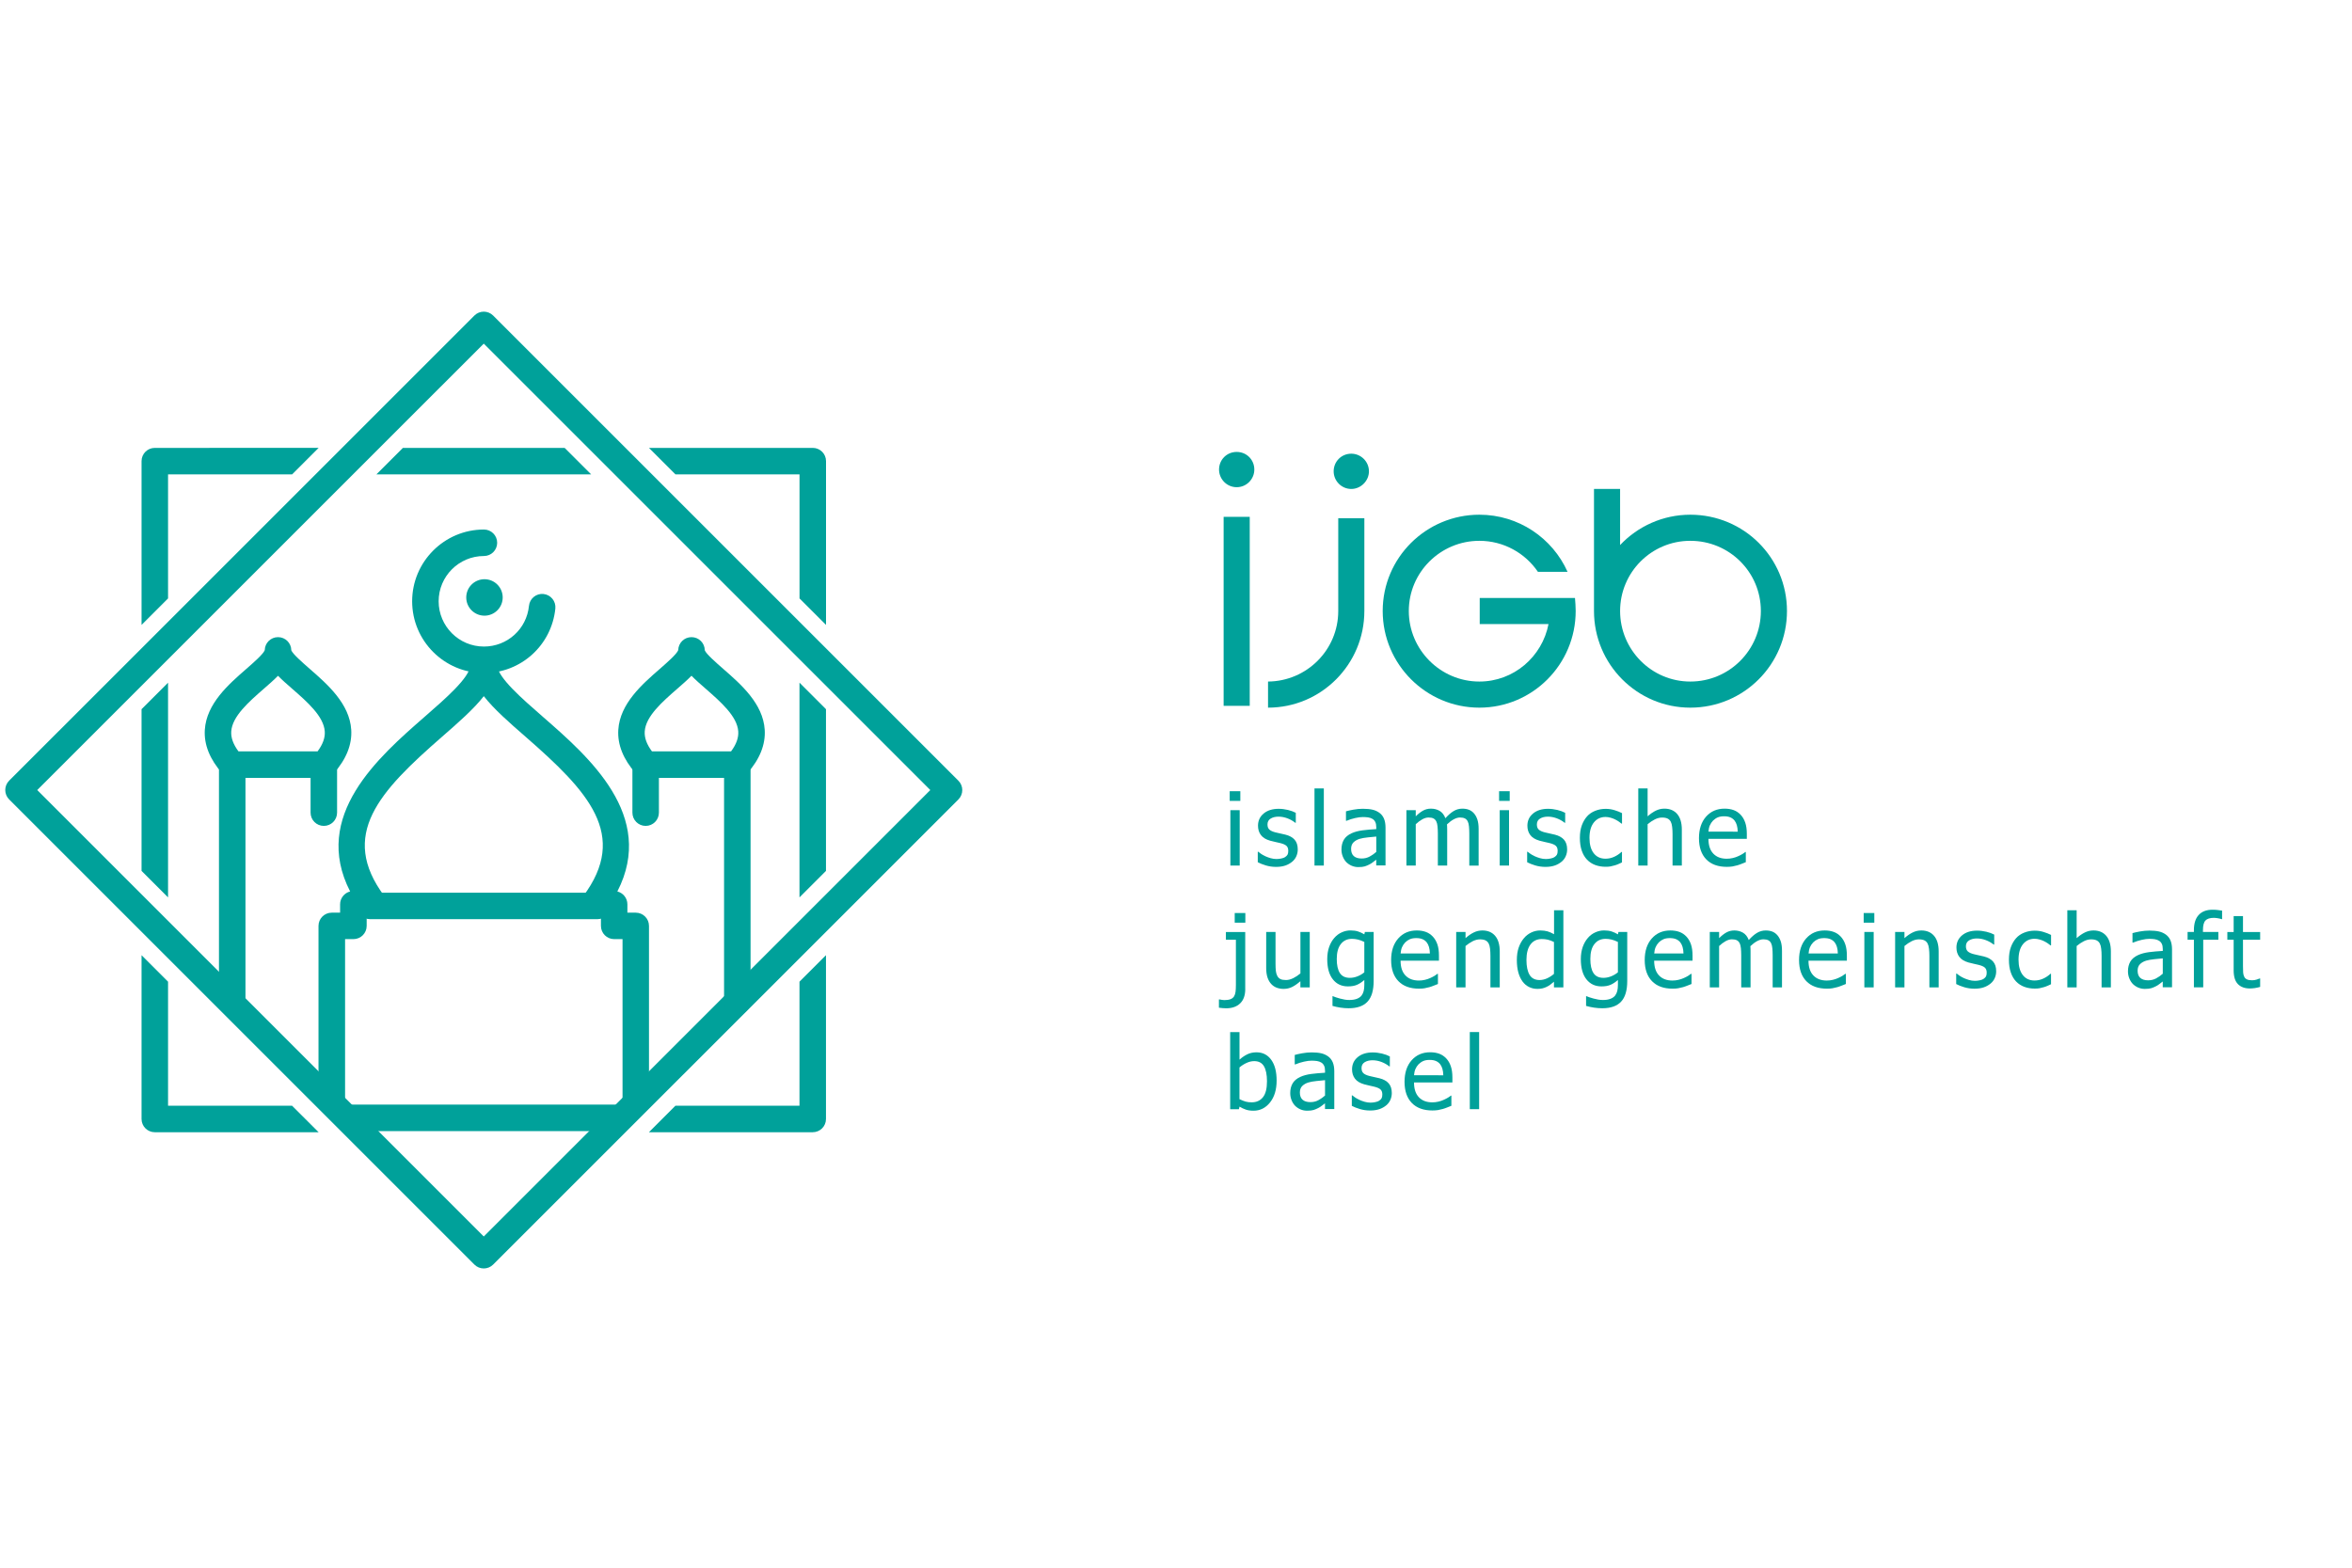 <?xml version="1.0" encoding="UTF-8"?>
<!-- Generator: Adobe Illustrator 27.3.1, SVG Export Plug-In . SVG Version: 6.00 Build 0)  -->
<svg xmlns="http://www.w3.org/2000/svg" xmlns:xlink="http://www.w3.org/1999/xlink" version="1.1" id="Ebene_1" x="0px" y="0px" viewBox="0 0 600 400" style="enable-background:new 0 0 600 400;" xml:space="preserve">
<style type="text/css">
	.st0{fill:#00A19A;}
	.st1{enable-background:new    ;}
</style>
<g>
	<g>
		<path class="st0" d="M315.48,124.31c-2.52,0-4.5-2.07-4.5-4.5c0-2.52,1.98-4.5,4.5-4.5s4.5,1.98,4.5,4.5    C319.98,122.24,318,124.31,315.48,124.31z M318.81,131.87v48.23h-6.66v-48.23H318.81z"></path>
		<path class="st0" d="M348.05,132.23v23.67c0,13.59-10.98,24.66-24.57,24.66v-6.66c9.9-0.09,17.91-8.1,17.91-18v-23.67H348.05z     M349.22,120.26c0-2.52-2.07-4.5-4.5-4.5c-2.52,0-4.5,1.98-4.5,4.5c0,2.43,1.98,4.5,4.5,4.5    C347.15,124.76,349.22,122.69,349.22,120.26z"></path>
		<path class="st0" d="M377.48,152.57h24.3c0.09,1.08,0.18,2.25,0.18,3.33c0,13.59-10.98,24.66-24.57,24.66    s-24.66-11.07-24.66-24.66c0-13.59,11.07-24.57,24.66-24.57c9.99,0,18.63,5.94,22.5,14.58h-7.56c-3.24-4.77-8.73-7.92-14.94-7.92    c-9.9,0-18,8.01-18,17.91c0,9.9,8.1,18,18,18c8.73,0,16.02-6.3,17.64-14.67h-17.55L377.48,152.57L377.48,152.57z"></path>
		<path class="st0" d="M406.63,124.76h6.66v14.31c4.5-4.77,10.89-7.74,17.91-7.74c13.68,0,24.66,10.98,24.66,24.57    s-10.98,24.66-24.66,24.66c-13.59,0-24.57-11.07-24.57-24.66V124.76z M413.29,155.9c0,9.9,8.01,18,17.91,18c9.99,0,18-8.1,18-18    s-8.01-17.91-18-17.91C421.3,137.99,413.29,146,413.29,155.9z"></path>
	</g>
	<g class="st1">
		<path class="st0" d="M316.41,204.35h-2.71v-2.47h2.71V204.35z M316.25,220.85h-2.38v-14.13h2.38V220.85z"></path>
		<path class="st0" d="M325.55,221.19c-0.94,0-1.83-0.13-2.65-0.38c-0.82-0.25-1.5-0.52-2.04-0.81v-2.67h0.13    c0.2,0.16,0.44,0.34,0.71,0.53c0.27,0.19,0.64,0.4,1.09,0.61c0.41,0.19,0.85,0.35,1.33,0.49c0.48,0.14,0.99,0.22,1.51,0.22    c0.38,0,0.78-0.04,1.21-0.13c0.43-0.09,0.75-0.2,0.96-0.34c0.29-0.19,0.51-0.4,0.64-0.62c0.13-0.22,0.2-0.55,0.2-0.99    c0-0.57-0.15-0.99-0.46-1.28c-0.31-0.29-0.85-0.53-1.64-0.72c-0.3-0.08-0.7-0.16-1.19-0.27c-0.49-0.1-0.94-0.21-1.35-0.33    c-1.08-0.31-1.86-0.79-2.35-1.45c-0.49-0.65-0.73-1.44-0.73-2.37c0-1.27,0.48-2.31,1.44-3.11s2.24-1.2,3.83-1.2    c0.78,0,1.57,0.1,2.37,0.29c0.79,0.19,1.46,0.44,2,0.73v2.54h-0.13c-0.61-0.48-1.28-0.86-2.03-1.14s-1.5-0.42-2.26-0.42    c-0.78,0-1.45,0.16-1.99,0.49c-0.54,0.33-0.81,0.83-0.81,1.49c0,0.59,0.16,1.03,0.48,1.32s0.83,0.53,1.54,0.71    c0.35,0.09,0.75,0.18,1.18,0.27c0.43,0.09,0.89,0.19,1.37,0.31c1.05,0.26,1.83,0.7,2.36,1.3c0.53,0.61,0.79,1.43,0.79,2.48    c0,0.61-0.12,1.18-0.36,1.73s-0.59,1.01-1.06,1.4c-0.51,0.42-1.08,0.74-1.71,0.96S326.51,221.19,325.55,221.19z"></path>
		<path class="st0" d="M337.71,220.85h-2.38v-19.68h2.38V220.85z"></path>
		<path class="st0" d="M351.09,219.34c-0.19,0.14-0.45,0.34-0.78,0.6c-0.33,0.26-0.64,0.46-0.94,0.61    c-0.42,0.22-0.83,0.39-1.22,0.51c-0.39,0.12-0.94,0.18-1.65,0.18c-0.58,0-1.13-0.11-1.66-0.33c-0.52-0.22-0.98-0.53-1.38-0.92    c-0.38-0.39-0.68-0.87-0.91-1.44c-0.23-0.57-0.34-1.17-0.34-1.8c0-0.98,0.21-1.81,0.62-2.5c0.41-0.69,1.07-1.23,1.96-1.64    c0.79-0.36,1.73-0.61,2.81-0.75c1.08-0.14,2.24-0.24,3.49-0.31v-0.46c0-0.56-0.08-1.01-0.25-1.35c-0.17-0.34-0.4-0.61-0.71-0.79    c-0.3-0.19-0.67-0.32-1.11-0.39c-0.44-0.06-0.89-0.09-1.35-0.09c-0.55,0-1.19,0.08-1.94,0.25c-0.74,0.16-1.48,0.4-2.23,0.71h-0.14    v-2.42c0.44-0.13,1.07-0.27,1.88-0.42c0.82-0.15,1.63-0.23,2.43-0.23c0.97,0,1.79,0.08,2.45,0.23c0.67,0.15,1.26,0.43,1.8,0.82    c0.51,0.39,0.9,0.89,1.15,1.5c0.25,0.62,0.38,1.37,0.38,2.25v9.66h-2.37V219.34z M351.09,217.37v-3.92    c-0.56,0.05-1.28,0.12-2.14,0.21c-0.86,0.09-1.56,0.21-2.09,0.37c-0.63,0.19-1.16,0.49-1.57,0.89s-0.62,0.96-0.62,1.68    c0,0.81,0.23,1.42,0.68,1.83c0.46,0.41,1.12,0.62,2,0.62c0.75,0,1.43-0.16,2.04-0.49C349.99,218.24,350.56,217.84,351.09,217.37z"></path>
		<path class="st0" d="M374.82,220.85v-8.17c0-0.65-0.03-1.25-0.08-1.8c-0.05-0.55-0.16-0.98-0.32-1.3    c-0.17-0.34-0.41-0.59-0.72-0.75c-0.31-0.16-0.73-0.24-1.26-0.24c-0.49,0-1.01,0.15-1.57,0.45c-0.56,0.3-1.14,0.73-1.74,1.3    c0.01,0.14,0.02,0.31,0.03,0.51c0.01,0.2,0.02,0.43,0.02,0.7v9.3h-2.38v-8.17c0-0.65-0.03-1.25-0.08-1.8    c-0.05-0.55-0.16-0.98-0.32-1.3c-0.17-0.34-0.41-0.59-0.72-0.75c-0.31-0.16-0.73-0.24-1.26-0.24c-0.51,0-1.05,0.16-1.62,0.48    c-0.57,0.32-1.11,0.73-1.64,1.23v10.55h-2.38v-14.13h2.38v1.57c0.62-0.62,1.24-1.11,1.85-1.45c0.61-0.34,1.28-0.51,2.02-0.51    c0.83,0,1.58,0.19,2.22,0.57c0.65,0.38,1.14,1,1.47,1.87c0.72-0.8,1.42-1.41,2.1-1.82c0.68-0.41,1.42-0.62,2.23-0.62    c0.61,0,1.16,0.09,1.66,0.28c0.5,0.19,0.93,0.5,1.3,0.92c0.38,0.43,0.67,0.97,0.88,1.61c0.21,0.64,0.31,1.45,0.31,2.42v9.3H374.82    z"></path>
		<path class="st0" d="M385.13,204.35h-2.71v-2.47h2.71V204.35z M384.96,220.85h-2.38v-14.13h2.38V220.85z"></path>
		<path class="st0" d="M394.27,221.19c-0.94,0-1.83-0.13-2.65-0.38c-0.82-0.25-1.5-0.52-2.04-0.81v-2.67h0.13    c0.2,0.16,0.44,0.34,0.71,0.53c0.27,0.19,0.64,0.4,1.09,0.61c0.41,0.19,0.85,0.35,1.33,0.49c0.48,0.14,0.99,0.22,1.51,0.22    c0.38,0,0.78-0.04,1.21-0.13c0.43-0.09,0.75-0.2,0.96-0.34c0.29-0.19,0.51-0.4,0.64-0.62c0.13-0.22,0.2-0.55,0.2-0.99    c0-0.57-0.15-0.99-0.46-1.28c-0.31-0.29-0.85-0.53-1.64-0.72c-0.3-0.08-0.7-0.16-1.19-0.27c-0.49-0.1-0.94-0.21-1.35-0.33    c-1.08-0.31-1.86-0.79-2.35-1.45c-0.49-0.65-0.73-1.44-0.73-2.37c0-1.27,0.48-2.31,1.44-3.11s2.24-1.2,3.83-1.2    c0.78,0,1.57,0.1,2.37,0.29c0.79,0.19,1.46,0.44,2,0.73v2.54h-0.13c-0.61-0.48-1.28-0.86-2.03-1.14s-1.5-0.42-2.26-0.42    c-0.78,0-1.45,0.16-1.99,0.49c-0.54,0.33-0.81,0.83-0.81,1.49c0,0.59,0.16,1.03,0.48,1.32s0.83,0.53,1.54,0.71    c0.35,0.09,0.75,0.18,1.18,0.27c0.43,0.09,0.89,0.19,1.37,0.31c1.05,0.26,1.83,0.7,2.36,1.3c0.53,0.61,0.79,1.43,0.79,2.48    c0,0.61-0.12,1.18-0.36,1.73s-0.59,1.01-1.06,1.4c-0.51,0.42-1.08,0.74-1.71,0.96S395.23,221.19,394.27,221.19z"></path>
		<path class="st0" d="M409.62,221.16c-0.97,0-1.86-0.15-2.67-0.45s-1.5-0.75-2.09-1.36c-0.58-0.61-1.03-1.37-1.35-2.3    c-0.32-0.92-0.48-2.01-0.48-3.26c0-1.24,0.17-2.31,0.5-3.21s0.78-1.66,1.33-2.28s1.25-1.09,2.08-1.42c0.83-0.33,1.72-0.5,2.67-0.5    c0.78,0,1.52,0.11,2.24,0.33c0.72,0.22,1.36,0.47,1.93,0.76v2.67h-0.14c-0.17-0.14-0.39-0.31-0.65-0.49s-0.59-0.38-0.97-0.57    c-0.33-0.17-0.72-0.32-1.16-0.44c-0.45-0.13-0.88-0.19-1.29-0.19c-1.23,0-2.22,0.47-2.97,1.4s-1.12,2.25-1.12,3.95    c0,1.67,0.36,2.97,1.08,3.9s1.72,1.4,3,1.4c0.78,0,1.51-0.16,2.21-0.48s1.32-0.73,1.86-1.24h0.14v2.67    c-0.24,0.11-0.53,0.24-0.88,0.4s-0.67,0.27-0.96,0.35c-0.41,0.12-0.77,0.21-1.09,0.27C410.54,221.13,410.12,221.16,409.62,221.16z    "></path>
		<path class="st0" d="M429.05,220.85h-2.38v-8.04c0-0.65-0.03-1.25-0.1-1.81c-0.06-0.56-0.18-1.01-0.36-1.35    c-0.19-0.35-0.46-0.62-0.81-0.79s-0.82-0.26-1.42-0.26c-0.59,0-1.2,0.16-1.83,0.47c-0.63,0.32-1.24,0.73-1.84,1.23v10.55h-2.38    v-19.68h2.38v7.12c0.71-0.63,1.41-1.12,2.1-1.45c0.69-0.34,1.42-0.51,2.19-0.51c1.39,0,2.48,0.46,3.26,1.37s1.18,2.24,1.18,3.98    V220.85z"></path>
		<path class="st0" d="M440.52,221.18c-2.25,0-4-0.63-5.24-1.9c-1.24-1.27-1.87-3.07-1.87-5.41c0-2.3,0.6-4.13,1.81-5.5    c1.21-1.36,2.78-2.04,4.73-2.04c0.88,0,1.65,0.13,2.33,0.38c0.67,0.25,1.26,0.65,1.77,1.19c0.51,0.54,0.89,1.2,1.16,1.98    c0.27,0.78,0.41,1.74,0.41,2.87v1.29h-9.79c0,1.64,0.41,2.9,1.24,3.77s1.97,1.3,3.43,1.3c0.52,0,1.03-0.06,1.54-0.18    c0.5-0.12,0.96-0.27,1.36-0.46c0.43-0.19,0.79-0.38,1.09-0.56s0.54-0.35,0.73-0.51h0.14v2.59c-0.28,0.11-0.62,0.25-1.04,0.41    c-0.41,0.17-0.78,0.29-1.11,0.39c-0.46,0.13-0.88,0.22-1.26,0.29C441.57,221.14,441.09,221.18,440.52,221.18z M443.3,212.21    c-0.02-0.64-0.09-1.19-0.23-1.66s-0.33-0.86-0.58-1.18c-0.28-0.35-0.63-0.62-1.07-0.81c-0.43-0.19-0.97-0.28-1.61-0.28    c-0.63,0-1.17,0.09-1.61,0.28c-0.44,0.19-0.84,0.47-1.21,0.83c-0.35,0.37-0.62,0.78-0.81,1.23c-0.19,0.45-0.3,0.98-0.35,1.58    H443.3z"></path>
	</g>
	<g class="st1">
		<path class="st0" d="M317.67,252.33c0,1.61-0.43,2.84-1.3,3.68s-2.05,1.26-3.57,1.26c-0.26,0-0.55-0.01-0.88-0.04    c-0.32-0.03-0.65-0.06-0.97-0.11V255h0.14c0.19,0.04,0.39,0.08,0.61,0.12c0.22,0.04,0.44,0.06,0.64,0.06    c0.63,0,1.15-0.08,1.56-0.23c0.41-0.16,0.71-0.4,0.92-0.74c0.18-0.3,0.31-0.69,0.37-1.15c0.06-0.46,0.09-1.03,0.09-1.7v-11.58    h-2.55v-1.97h4.93V252.33z M317.69,235.43h-2.71v-2.47h2.71V235.43z"></path>
		<path class="st0" d="M334.11,251.93h-2.38v-1.57c-0.73,0.64-1.43,1.13-2.09,1.46c-0.66,0.33-1.39,0.5-2.2,0.5    c-0.62,0-1.2-0.1-1.74-0.3c-0.54-0.2-1.02-0.52-1.42-0.96c-0.4-0.44-0.72-0.99-0.94-1.66s-0.33-1.48-0.33-2.43v-9.17h2.38v8.04    c0,0.75,0.03,1.37,0.08,1.87s0.18,0.93,0.37,1.3c0.19,0.36,0.46,0.63,0.79,0.8c0.33,0.17,0.81,0.25,1.44,0.25    c0.58,0,1.2-0.16,1.86-0.49s1.26-0.73,1.81-1.21V237.8h2.38V251.93z"></path>
		<path class="st0" d="M340.05,254.19c0.16,0.07,0.4,0.16,0.71,0.27c0.31,0.11,0.67,0.22,1.06,0.32c0.44,0.11,0.84,0.2,1.21,0.27    s0.78,0.1,1.21,0.1c0.73,0,1.36-0.1,1.87-0.29c0.51-0.19,0.91-0.46,1.2-0.81c0.27-0.35,0.46-0.75,0.57-1.2    c0.11-0.46,0.16-0.97,0.16-1.56v-1.24c-0.64,0.56-1.27,0.97-1.88,1.23c-0.62,0.27-1.39,0.4-2.31,0.4c-1.61,0-2.89-0.6-3.84-1.8    c-0.95-1.2-1.43-2.92-1.43-5.16c0-1.17,0.17-2.21,0.49-3.12c0.33-0.91,0.77-1.68,1.33-2.31c0.53-0.61,1.16-1.08,1.88-1.4    c0.72-0.33,1.48-0.49,2.25-0.49c0.73,0,1.37,0.09,1.9,0.26s1.07,0.42,1.61,0.74l0.14-0.61h2.24v12.52c0,2.39-0.52,4.15-1.57,5.27    c-1.04,1.12-2.64,1.68-4.79,1.68c-0.69,0-1.4-0.05-2.12-0.16s-1.39-0.26-2.02-0.44v-2.48H340.05z M348.04,248.09v-7.75    c-0.59-0.29-1.14-0.49-1.64-0.61c-0.5-0.12-1-0.18-1.5-0.18c-1.21,0-2.15,0.44-2.85,1.33s-1.04,2.15-1.04,3.81    c0,1.57,0.26,2.76,0.79,3.58c0.53,0.82,1.38,1.23,2.56,1.23c0.62,0,1.25-0.12,1.9-0.37S347.52,248.53,348.04,248.09z"></path>
		<path class="st0" d="M361.99,252.26c-2.25,0-4-0.63-5.24-1.9c-1.24-1.27-1.87-3.07-1.87-5.41c0-2.3,0.6-4.13,1.81-5.5    c1.21-1.36,2.78-2.04,4.73-2.04c0.88,0,1.65,0.13,2.33,0.38s1.26,0.65,1.77,1.19c0.51,0.54,0.89,1.2,1.16,1.98    c0.27,0.78,0.4,1.74,0.4,2.87v1.29h-9.79c0,1.64,0.41,2.9,1.24,3.77c0.83,0.87,1.97,1.3,3.43,1.3c0.52,0,1.04-0.06,1.54-0.18    c0.5-0.12,0.96-0.27,1.36-0.46c0.43-0.19,0.79-0.38,1.09-0.56c0.29-0.18,0.54-0.35,0.73-0.51h0.14v2.59    c-0.28,0.11-0.62,0.25-1.04,0.41c-0.41,0.17-0.78,0.29-1.11,0.39c-0.46,0.13-0.88,0.22-1.26,0.29S362.56,252.26,361.99,252.26z     M364.77,243.29c-0.02-0.64-0.09-1.19-0.23-1.66s-0.33-0.86-0.58-1.18c-0.28-0.35-0.63-0.62-1.07-0.81s-0.97-0.28-1.61-0.28    c-0.63,0-1.17,0.09-1.61,0.28c-0.44,0.19-0.85,0.47-1.21,0.83c-0.35,0.37-0.62,0.78-0.81,1.23s-0.3,0.98-0.35,1.58H364.77z"></path>
		<path class="st0" d="M382.59,251.93h-2.38v-8.04c0-0.65-0.03-1.25-0.09-1.81s-0.18-1.01-0.36-1.35c-0.19-0.35-0.46-0.62-0.81-0.79    s-0.82-0.26-1.42-0.26c-0.59,0-1.2,0.16-1.83,0.47c-0.63,0.32-1.24,0.73-1.84,1.23v10.55h-2.38V237.8h2.38v1.57    c0.71-0.63,1.41-1.12,2.1-1.45c0.69-0.34,1.42-0.51,2.19-0.51c1.39,0,2.48,0.46,3.26,1.37s1.18,2.24,1.18,3.98V251.93z"></path>
		<path class="st0" d="M398.8,251.93h-2.38v-1.44c-0.37,0.31-0.69,0.57-0.96,0.77c-0.27,0.2-0.59,0.39-0.95,0.56    c-0.34,0.16-0.69,0.29-1.05,0.37c-0.36,0.09-0.78,0.13-1.26,0.13c-0.77,0-1.48-0.16-2.13-0.48s-1.21-0.79-1.66-1.4    c-0.46-0.62-0.82-1.39-1.08-2.31c-0.25-0.91-0.38-1.97-0.38-3.16c0-1.24,0.16-2.31,0.48-3.22s0.76-1.7,1.33-2.37    c0.51-0.62,1.14-1.1,1.87-1.45s1.49-0.52,2.3-0.52c0.71,0,1.32,0.08,1.85,0.23c0.52,0.16,1.08,0.4,1.66,0.73v-6.12h2.38V251.93z     M396.42,248.49v-8.14c-0.59-0.29-1.12-0.48-1.59-0.59c-0.47-0.11-0.98-0.16-1.52-0.16c-1.22,0-2.18,0.46-2.87,1.37    c-0.69,0.92-1.04,2.24-1.04,3.96c0,1.66,0.27,2.93,0.8,3.81s1.38,1.32,2.55,1.32c0.62,0,1.25-0.14,1.88-0.42    C395.27,249.35,395.87,248.97,396.42,248.49z"></path>
		<path class="st0" d="M404.74,254.19c0.16,0.07,0.4,0.16,0.71,0.27c0.31,0.11,0.67,0.22,1.06,0.32c0.44,0.11,0.84,0.2,1.21,0.27    s0.78,0.1,1.21,0.1c0.73,0,1.36-0.1,1.87-0.29c0.51-0.19,0.91-0.46,1.2-0.81c0.27-0.35,0.46-0.75,0.57-1.2    c0.11-0.46,0.16-0.97,0.16-1.56v-1.24c-0.64,0.56-1.27,0.97-1.88,1.23c-0.62,0.27-1.39,0.4-2.31,0.4c-1.61,0-2.89-0.6-3.84-1.8    c-0.95-1.2-1.43-2.92-1.43-5.16c0-1.17,0.17-2.21,0.49-3.12c0.33-0.91,0.77-1.68,1.33-2.31c0.53-0.61,1.16-1.08,1.88-1.4    c0.72-0.33,1.48-0.49,2.25-0.49c0.73,0,1.37,0.09,1.9,0.26s1.07,0.42,1.61,0.74l0.14-0.61h2.24v12.52c0,2.39-0.52,4.15-1.57,5.27    c-1.04,1.12-2.64,1.68-4.79,1.68c-0.69,0-1.4-0.05-2.12-0.16s-1.39-0.26-2.02-0.44v-2.48H404.74z M412.73,248.09v-7.75    c-0.59-0.29-1.14-0.49-1.64-0.61c-0.5-0.12-1-0.18-1.5-0.18c-1.21,0-2.15,0.44-2.85,1.33s-1.04,2.15-1.04,3.81    c0,1.57,0.26,2.76,0.79,3.58c0.53,0.82,1.38,1.23,2.56,1.23c0.62,0,1.25-0.12,1.9-0.37S412.21,248.53,412.73,248.09z"></path>
		<path class="st0" d="M426.68,252.26c-2.25,0-4-0.63-5.24-1.9c-1.24-1.27-1.87-3.07-1.87-5.41c0-2.3,0.6-4.13,1.81-5.5    c1.21-1.36,2.78-2.04,4.73-2.04c0.88,0,1.65,0.13,2.33,0.38s1.26,0.65,1.77,1.19c0.51,0.54,0.89,1.2,1.16,1.98    c0.27,0.78,0.4,1.74,0.4,2.87v1.29h-9.79c0,1.64,0.41,2.9,1.24,3.77c0.83,0.87,1.97,1.3,3.43,1.3c0.52,0,1.04-0.06,1.54-0.18    c0.5-0.12,0.96-0.27,1.36-0.46c0.43-0.19,0.79-0.38,1.09-0.56c0.29-0.18,0.54-0.35,0.73-0.51h0.14v2.59    c-0.28,0.11-0.62,0.25-1.04,0.41c-0.41,0.17-0.78,0.29-1.11,0.39c-0.46,0.13-0.88,0.22-1.26,0.29S427.25,252.26,426.68,252.26z     M429.46,243.29c-0.02-0.64-0.09-1.19-0.23-1.66s-0.33-0.86-0.58-1.18c-0.28-0.35-0.63-0.62-1.07-0.81s-0.97-0.28-1.61-0.28    c-0.63,0-1.17,0.09-1.61,0.28c-0.44,0.19-0.85,0.47-1.21,0.83c-0.35,0.37-0.62,0.78-0.81,1.23s-0.3,0.98-0.35,1.58H429.46z"></path>
		<path class="st0" d="M452.21,251.93v-8.17c0-0.65-0.03-1.25-0.08-1.8c-0.05-0.55-0.16-0.98-0.32-1.3    c-0.17-0.34-0.41-0.59-0.72-0.75c-0.31-0.16-0.73-0.24-1.26-0.24c-0.49,0-1.01,0.15-1.57,0.45c-0.56,0.3-1.14,0.73-1.74,1.3    c0.01,0.14,0.02,0.31,0.03,0.51c0.01,0.2,0.02,0.43,0.02,0.7v9.3h-2.38v-8.17c0-0.65-0.03-1.25-0.08-1.8    c-0.05-0.55-0.16-0.98-0.32-1.3c-0.17-0.34-0.41-0.59-0.72-0.75c-0.31-0.16-0.73-0.24-1.26-0.24c-0.51,0-1.05,0.16-1.62,0.48    c-0.57,0.32-1.11,0.73-1.64,1.23v10.55h-2.38V237.8h2.38v1.57c0.62-0.62,1.24-1.11,1.85-1.45c0.61-0.34,1.28-0.51,2.02-0.51    c0.83,0,1.58,0.19,2.22,0.57c0.65,0.38,1.14,1,1.47,1.87c0.72-0.8,1.42-1.41,2.1-1.82c0.68-0.41,1.42-0.62,2.23-0.62    c0.61,0,1.16,0.09,1.66,0.28c0.5,0.19,0.93,0.5,1.3,0.92c0.38,0.43,0.67,0.97,0.88,1.61c0.21,0.64,0.31,1.45,0.31,2.42v9.3H452.21    z"></path>
		<path class="st0" d="M466.05,252.26c-2.25,0-4-0.63-5.24-1.9c-1.24-1.27-1.87-3.07-1.87-5.41c0-2.3,0.6-4.13,1.81-5.5    c1.21-1.36,2.78-2.04,4.73-2.04c0.88,0,1.65,0.13,2.33,0.38s1.26,0.65,1.77,1.19c0.51,0.54,0.89,1.2,1.16,1.98    c0.27,0.78,0.4,1.74,0.4,2.87v1.29h-9.79c0,1.64,0.41,2.9,1.24,3.77c0.83,0.87,1.97,1.3,3.43,1.3c0.52,0,1.04-0.06,1.54-0.18    c0.5-0.12,0.96-0.27,1.36-0.46c0.43-0.19,0.79-0.38,1.09-0.56c0.29-0.18,0.54-0.35,0.73-0.51h0.14v2.59    c-0.28,0.11-0.62,0.25-1.04,0.41c-0.41,0.17-0.78,0.29-1.11,0.39c-0.46,0.13-0.88,0.22-1.26,0.29S466.63,252.26,466.05,252.26z     M468.84,243.29c-0.02-0.64-0.09-1.19-0.23-1.66s-0.33-0.86-0.58-1.18c-0.28-0.35-0.63-0.62-1.07-0.81s-0.97-0.28-1.61-0.28    c-0.63,0-1.17,0.09-1.61,0.28c-0.44,0.19-0.85,0.47-1.21,0.83c-0.35,0.37-0.62,0.78-0.81,1.23s-0.3,0.98-0.35,1.58H468.84z"></path>
		<path class="st0" d="M478.14,235.43h-2.71v-2.47h2.71V235.43z M477.98,251.93h-2.38V237.8h2.38V251.93z"></path>
		<path class="st0" d="M494.57,251.93h-2.38v-8.04c0-0.65-0.03-1.25-0.1-1.81c-0.06-0.56-0.18-1.01-0.36-1.35    c-0.19-0.35-0.46-0.62-0.81-0.79s-0.82-0.26-1.42-0.26c-0.59,0-1.2,0.16-1.83,0.47c-0.63,0.32-1.24,0.73-1.84,1.23v10.55h-2.38    V237.8h2.38v1.57c0.71-0.63,1.41-1.12,2.1-1.45c0.69-0.34,1.42-0.51,2.19-0.51c1.39,0,2.48,0.46,3.26,1.37s1.18,2.24,1.18,3.98    V251.93z"></path>
		<path class="st0" d="M503.72,252.27c-0.94,0-1.83-0.13-2.65-0.38c-0.82-0.25-1.5-0.52-2.04-0.81v-2.67h0.13    c0.2,0.16,0.44,0.34,0.71,0.53c0.27,0.19,0.64,0.4,1.09,0.61c0.41,0.19,0.85,0.35,1.33,0.49c0.48,0.14,0.99,0.22,1.51,0.22    c0.38,0,0.78-0.04,1.21-0.13c0.43-0.09,0.75-0.2,0.96-0.34c0.29-0.19,0.51-0.4,0.64-0.62c0.13-0.22,0.2-0.55,0.2-0.99    c0-0.57-0.15-0.99-0.46-1.28c-0.31-0.29-0.85-0.53-1.64-0.72c-0.3-0.08-0.7-0.16-1.19-0.27c-0.49-0.1-0.94-0.21-1.35-0.33    c-1.08-0.31-1.86-0.79-2.35-1.45c-0.49-0.65-0.73-1.44-0.73-2.37c0-1.27,0.48-2.31,1.44-3.11s2.24-1.2,3.83-1.2    c0.78,0,1.57,0.1,2.37,0.29c0.79,0.19,1.46,0.44,2,0.73v2.54h-0.13c-0.61-0.48-1.28-0.86-2.03-1.14s-1.5-0.42-2.26-0.42    c-0.78,0-1.45,0.16-1.99,0.49c-0.54,0.33-0.81,0.83-0.81,1.49c0,0.59,0.16,1.03,0.48,1.32s0.83,0.53,1.54,0.71    c0.35,0.09,0.75,0.18,1.18,0.27c0.43,0.09,0.89,0.19,1.37,0.31c1.05,0.26,1.83,0.7,2.36,1.3c0.53,0.61,0.79,1.43,0.79,2.48    c0,0.61-0.12,1.18-0.36,1.73s-0.59,1.01-1.06,1.4c-0.51,0.42-1.08,0.74-1.71,0.96S504.68,252.27,503.72,252.27z"></path>
		<path class="st0" d="M519.07,252.24c-0.97,0-1.86-0.15-2.67-0.45s-1.5-0.75-2.09-1.36c-0.58-0.61-1.03-1.37-1.35-2.3    c-0.32-0.92-0.48-2.01-0.48-3.26c0-1.24,0.17-2.31,0.5-3.21s0.78-1.66,1.33-2.28s1.25-1.09,2.08-1.42c0.83-0.33,1.72-0.5,2.67-0.5    c0.78,0,1.52,0.11,2.24,0.33c0.72,0.22,1.36,0.47,1.93,0.76v2.67h-0.14c-0.17-0.14-0.39-0.31-0.65-0.49s-0.59-0.38-0.97-0.57    c-0.33-0.17-0.72-0.32-1.16-0.44c-0.45-0.13-0.88-0.19-1.29-0.19c-1.23,0-2.22,0.47-2.97,1.4s-1.12,2.25-1.12,3.95    c0,1.67,0.36,2.97,1.08,3.9s1.72,1.4,3,1.4c0.78,0,1.51-0.16,2.21-0.48s1.32-0.73,1.86-1.24h0.14v2.67    c-0.24,0.11-0.53,0.24-0.88,0.4s-0.67,0.27-0.96,0.35c-0.41,0.12-0.77,0.21-1.09,0.27C519.99,252.21,519.58,252.24,519.07,252.24z    "></path>
		<path class="st0" d="M538.5,251.93h-2.38v-8.04c0-0.65-0.03-1.25-0.1-1.81c-0.06-0.56-0.18-1.01-0.36-1.35    c-0.19-0.35-0.46-0.62-0.81-0.79s-0.82-0.26-1.42-0.26c-0.59,0-1.2,0.16-1.83,0.47c-0.63,0.32-1.24,0.73-1.84,1.23v10.55h-2.38    v-19.68h2.38v7.12c0.71-0.63,1.41-1.12,2.1-1.45c0.69-0.34,1.42-0.51,2.19-0.51c1.39,0,2.48,0.46,3.26,1.37s1.18,2.24,1.18,3.98    V251.93z"></path>
		<path class="st0" d="M551.73,250.42c-0.19,0.14-0.45,0.34-0.78,0.6c-0.32,0.26-0.64,0.46-0.94,0.61    c-0.42,0.22-0.83,0.39-1.22,0.51c-0.39,0.12-0.94,0.18-1.65,0.18c-0.58,0-1.13-0.11-1.66-0.33c-0.52-0.22-0.98-0.53-1.38-0.92    c-0.38-0.39-0.68-0.87-0.91-1.44c-0.23-0.57-0.34-1.17-0.34-1.8c0-0.98,0.21-1.81,0.62-2.5c0.41-0.69,1.07-1.23,1.96-1.64    c0.79-0.36,1.73-0.61,2.81-0.75c1.08-0.14,2.24-0.24,3.49-0.31v-0.46c0-0.56-0.08-1.01-0.25-1.35c-0.17-0.34-0.41-0.61-0.71-0.79    c-0.3-0.19-0.67-0.32-1.11-0.39c-0.44-0.06-0.89-0.09-1.35-0.09c-0.55,0-1.19,0.08-1.93,0.25c-0.74,0.16-1.48,0.4-2.23,0.71H544    v-2.42c0.44-0.13,1.07-0.27,1.88-0.42c0.82-0.15,1.63-0.23,2.43-0.23c0.97,0,1.79,0.08,2.45,0.23c0.67,0.15,1.26,0.43,1.8,0.82    c0.51,0.39,0.9,0.89,1.15,1.5c0.25,0.62,0.38,1.37,0.38,2.25v9.66h-2.37V250.42z M551.73,248.45v-3.92    c-0.57,0.05-1.28,0.12-2.14,0.21c-0.86,0.09-1.56,0.21-2.09,0.37c-0.63,0.19-1.16,0.49-1.57,0.89s-0.62,0.96-0.62,1.68    c0,0.81,0.23,1.42,0.68,1.83c0.46,0.41,1.12,0.62,2,0.62c0.75,0,1.43-0.16,2.04-0.49C550.63,249.32,551.2,248.92,551.73,248.45z"></path>
		<path class="st0" d="M566.86,234.52h-0.13c-0.21-0.08-0.51-0.15-0.91-0.22c-0.4-0.07-0.75-0.11-1.06-0.11    c-1,0-1.72,0.23-2.14,0.68c-0.43,0.45-0.64,1.27-0.64,2.45v0.48h3.93v1.97h-3.86v12.15h-2.38v-12.15h-1.61v-1.97h1.61v-0.47    c0-1.7,0.41-3,1.23-3.88c0.82-0.89,1.99-1.33,3.52-1.33c0.44,0,0.87,0.02,1.29,0.07c0.42,0.05,0.8,0.1,1.15,0.16V234.52z"></path>
		<path class="st0" d="M573.94,252.21c-1.3,0-2.31-0.37-3.04-1.11c-0.72-0.74-1.09-1.9-1.09-3.5v-7.83h-1.61v-1.97h1.61v-4.06h2.38    v4.06h4.38v1.97h-4.38v6.72c0,0.72,0.01,1.27,0.04,1.66s0.12,0.75,0.29,1.09c0.14,0.3,0.38,0.52,0.7,0.66    c0.32,0.15,0.75,0.22,1.3,0.22c0.39,0,0.76-0.06,1.13-0.17c0.36-0.11,0.62-0.21,0.78-0.28h0.14v2.14c-0.45,0.13-0.9,0.23-1.36,0.3    C574.75,252.17,574.33,252.21,573.94,252.21z"></path>
	</g>
	<g class="st1">
		<path class="st0" d="M325.67,275.71c0,2.31-0.56,4.17-1.68,5.58s-2.53,2.11-4.21,2.11c-0.77,0-1.42-0.09-1.97-0.28    c-0.54-0.19-1.08-0.44-1.61-0.76l-0.15,0.66h-2.23v-19.68h2.38v7.03c0.6-0.54,1.25-0.99,1.95-1.34c0.7-0.35,1.49-0.53,2.38-0.53    c1.59,0,2.85,0.64,3.77,1.92S325.67,273.45,325.67,275.71z M323.21,275.9c0-1.69-0.26-2.97-0.77-3.84    c-0.51-0.87-1.34-1.31-2.48-1.31c-0.65,0-1.31,0.15-1.97,0.46c-0.66,0.3-1.26,0.69-1.8,1.15v8.09c0.6,0.29,1.13,0.5,1.59,0.63    s0.97,0.18,1.53,0.18c1.21,0,2.17-0.43,2.86-1.29C322.87,279.11,323.21,277.75,323.21,275.9z"></path>
		<path class="st0" d="M338.02,281.5c-0.19,0.14-0.45,0.34-0.78,0.6c-0.33,0.26-0.64,0.46-0.94,0.61c-0.42,0.22-0.83,0.39-1.22,0.51    c-0.39,0.12-0.94,0.18-1.65,0.18c-0.58,0-1.13-0.11-1.66-0.33c-0.52-0.22-0.98-0.53-1.38-0.92c-0.38-0.39-0.68-0.87-0.91-1.44    c-0.23-0.57-0.34-1.17-0.34-1.8c0-0.98,0.21-1.81,0.62-2.5c0.41-0.69,1.07-1.23,1.96-1.64c0.79-0.36,1.73-0.61,2.81-0.75    c1.08-0.14,2.24-0.24,3.49-0.31v-0.46c0-0.56-0.08-1.01-0.25-1.35c-0.17-0.34-0.4-0.61-0.71-0.79c-0.3-0.19-0.67-0.32-1.11-0.39    c-0.44-0.06-0.89-0.09-1.35-0.09c-0.55,0-1.19,0.08-1.94,0.25c-0.74,0.16-1.48,0.4-2.23,0.71h-0.14v-2.42    c0.44-0.13,1.07-0.27,1.88-0.42c0.82-0.15,1.63-0.23,2.43-0.23c0.97,0,1.79,0.08,2.45,0.23c0.67,0.15,1.26,0.43,1.8,0.82    c0.51,0.39,0.9,0.89,1.15,1.5c0.25,0.62,0.38,1.37,0.38,2.25v9.66h-2.37V281.5z M338.02,279.53v-3.92    c-0.56,0.05-1.28,0.12-2.14,0.21c-0.86,0.09-1.56,0.21-2.09,0.37c-0.63,0.19-1.16,0.49-1.57,0.89s-0.62,0.96-0.62,1.68    c0,0.81,0.23,1.42,0.68,1.83c0.46,0.41,1.12,0.62,2,0.62c0.75,0,1.43-0.16,2.04-0.49C336.92,280.4,337.49,280,338.02,279.53z"></path>
		<path class="st0" d="M349.54,283.35c-0.94,0-1.83-0.13-2.65-0.38c-0.82-0.25-1.5-0.52-2.04-0.81v-2.67h0.13    c0.2,0.16,0.44,0.34,0.71,0.53c0.27,0.19,0.64,0.4,1.09,0.61c0.41,0.19,0.85,0.35,1.33,0.49c0.48,0.14,0.99,0.22,1.51,0.22    c0.38,0,0.78-0.04,1.21-0.13c0.43-0.09,0.75-0.2,0.96-0.34c0.29-0.19,0.51-0.4,0.64-0.62c0.13-0.22,0.2-0.55,0.2-0.99    c0-0.57-0.15-0.99-0.46-1.28c-0.31-0.29-0.85-0.53-1.64-0.72c-0.3-0.08-0.7-0.16-1.19-0.27c-0.49-0.1-0.94-0.21-1.35-0.33    c-1.08-0.31-1.86-0.79-2.35-1.45c-0.49-0.65-0.73-1.44-0.73-2.37c0-1.27,0.48-2.31,1.44-3.11s2.24-1.2,3.83-1.2    c0.78,0,1.57,0.1,2.37,0.29c0.79,0.19,1.46,0.44,2,0.73v2.54h-0.13c-0.61-0.48-1.28-0.86-2.03-1.14s-1.5-0.42-2.26-0.42    c-0.78,0-1.45,0.16-1.99,0.49c-0.54,0.33-0.81,0.83-0.81,1.49c0,0.59,0.16,1.03,0.48,1.32s0.83,0.53,1.54,0.71    c0.35,0.09,0.75,0.18,1.18,0.27c0.43,0.09,0.89,0.19,1.37,0.31c1.05,0.26,1.83,0.7,2.36,1.3c0.53,0.61,0.79,1.43,0.79,2.48    c0,0.61-0.12,1.18-0.36,1.73s-0.59,1.01-1.06,1.4c-0.51,0.42-1.08,0.74-1.71,0.96S350.5,283.35,349.54,283.35z"></path>
		<path class="st0" d="M365.41,283.34c-2.25,0-4-0.63-5.24-1.9c-1.24-1.27-1.87-3.07-1.87-5.41c0-2.3,0.6-4.13,1.81-5.5    c1.21-1.36,2.78-2.04,4.73-2.04c0.88,0,1.65,0.13,2.33,0.38c0.67,0.25,1.26,0.65,1.77,1.19c0.51,0.54,0.89,1.2,1.16,1.98    c0.27,0.78,0.41,1.74,0.41,2.87v1.29h-9.79c0,1.64,0.41,2.9,1.24,3.77s1.97,1.3,3.43,1.3c0.52,0,1.03-0.06,1.54-0.18    c0.5-0.12,0.96-0.27,1.36-0.46c0.43-0.19,0.79-0.38,1.09-0.56s0.54-0.35,0.73-0.51h0.14v2.59c-0.28,0.11-0.62,0.25-1.04,0.41    c-0.41,0.17-0.78,0.29-1.11,0.39c-0.46,0.13-0.88,0.22-1.26,0.29C366.45,283.3,365.98,283.34,365.41,283.34z M368.19,274.37    c-0.02-0.64-0.09-1.19-0.23-1.66s-0.33-0.86-0.58-1.18c-0.28-0.35-0.63-0.62-1.07-0.81c-0.43-0.19-0.97-0.28-1.61-0.28    c-0.63,0-1.17,0.09-1.61,0.28c-0.44,0.19-0.84,0.47-1.21,0.83c-0.35,0.37-0.62,0.78-0.81,1.23c-0.19,0.45-0.3,0.98-0.35,1.58    H368.19z"></path>
		<path class="st0" d="M377.33,283.01h-2.38v-19.68h2.38V283.01z"></path>
	</g>
</g>
<g>
	<g>
		<path class="st0" d="M155.55,288.6H91.34c-1.87,0-10.09-10.53-10.09-12.39v-39.96c0-1.87,1.51-3.38,3.38-3.38h2.13v-2.13    c0-1.58,1.09-2.91,2.56-3.28c-9.92-19.32,7.27-34.32,18.96-44.53c5.55-4.84,11.29-9.85,11.73-13.07v-0.34    c0-0.38,0.06-0.75,0.18-1.09c0.42-1.37,1.71-2.34,3.23-2.34c1.87,0,3.38,1.57,3.38,3.43v0.34c0.44,3.22,6.18,8.23,11.73,13.07    c11.7,10.21,28.89,25.21,18.96,44.53c1.47,0.37,2.56,1.7,2.56,3.28v2.13h2.13c1.87,0,3.38,1.51,3.38,3.38v43.06    C165.56,281.17,157.42,288.6,155.55,288.6z M88.02,281.84h70.79v-42.22h-2.13c-1.87,0-3.38-1.51-3.38-3.38v-2.13h-1.85    c-1.28,0-2.45-0.72-3.02-1.87c-0.57-1.14-0.45-2.51,0.32-3.54c11.73-15.67,1.33-26.75-14.65-40.69    c-4.2-3.66-8.07-7.04-10.68-10.38c-2.61,3.34-6.48,6.71-10.68,10.38c-15.98,13.94-26.38,25.02-14.65,40.69    c0.77,1.02,0.89,2.39,0.32,3.54c-0.57,1.14-1.74,1.87-3.02,1.87h-1.85v2.13c0,1.87-1.51,3.38-3.38,3.38h-2.13v42.22H88.02z"></path>
	</g>
	<g>
		<polygon class="st0" points="150.8,121.04 144.04,114.28 102.78,114.28 96.02,121.04   "></polygon>
		<polygon class="st0" points="42.87,174.19 36.11,180.95 36.11,222.21 42.87,228.97   "></polygon>
		<polygon class="st0" points="210.71,180.95 203.95,174.19 203.95,228.97 210.71,222.21   "></polygon>
		<path class="st0" d="M172.31,121.04h31.65v31.65l6.76,6.76v-41.79c0-1.87-1.51-3.38-3.38-3.38h-41.79L172.31,121.04z"></path>
		<path class="st0" d="M203.95,250.48v31.65H172.3l-6.76,6.76h41.79c1.87,0,3.38-1.51,3.38-3.38v-41.79L203.95,250.48z"></path>
		<path class="st0" d="M42.87,152.69v-31.65h31.65l6.76-6.76H39.49c-1.87,0-3.38,1.51-3.38,3.38v41.79L42.87,152.69z"></path>
		<path class="st0" d="M74.51,282.13H42.87v-31.65l-6.76-6.76v41.79c0,1.87,1.51,3.38,3.38,3.38h41.79L74.51,282.13z"></path>
	</g>
	<g>
		<path class="st0" d="M123.41,323.65c-0.86,0-1.73-0.33-2.39-0.99L2.33,203.97c-1.32-1.32-1.32-3.46,0-4.78L121.02,80.51    c1.32-1.32,3.46-1.32,4.78,0L244.49,199.2c1.32,1.32,1.32,3.46,0,4.78L125.8,322.66C125.14,323.32,124.27,323.65,123.41,323.65z     M9.5,201.58l113.91,113.91l113.91-113.91L123.41,87.68L9.5,201.58z"></path>
	</g>
	<g>
		<path class="st0" d="M123.45,171.73c-10.09,0-18.31-8.21-18.31-18.31c0-10.09,8.21-18.31,18.31-18.31c1.87,0,3.38,1.51,3.38,3.38    c0,1.87-1.51,3.38-3.38,3.38c-6.37,0-11.55,5.18-11.55,11.55c0,6.37,5.18,11.55,11.55,11.55c5.96,0,10.9-4.46,11.49-10.38    c0.19-1.86,1.84-3.22,3.7-3.03s3.21,1.84,3.03,3.7C140.72,164.65,132.89,171.73,123.45,171.73z"></path>
	</g>
	<g>
		<path class="st0" d="M152.41,234.53h-58c-1.87,0-3.38-1.51-3.38-3.38s1.51-3.38,3.38-3.38h58.01c1.87,0,3.38,1.51,3.38,3.38    S154.28,234.53,152.41,234.53z"></path>
	</g>
	<g>
		<g>
			<path class="st0" d="M82.61,198.48H59.24c-0.97,0-1.89-0.41-2.53-1.14c-3.2-3.61-4.7-7.36-4.46-11.14     c0.43-6.67,6.06-11.58,10.59-15.53c1.73-1.51,4.33-3.78,4.7-4.78c0.03-1.84,1.53-3.32,3.38-3.32c0.01,0,0.01,0,0.01,0     c1.86,0,3.37,1.5,3.38,3.35c0.33,0.92,2.95,3.21,4.7,4.74c4.53,3.95,10.16,8.86,10.59,15.53c0.24,3.78-1.26,7.53-4.46,11.14     C84.5,198.07,83.58,198.48,82.61,198.48z M60.84,191.72h20.17c1.34-1.8,1.95-3.48,1.84-5.08c-0.25-3.86-4.52-7.59-8.28-10.87     c-1.32-1.15-2.57-2.24-3.65-3.34c-1.07,1.09-2.33,2.19-3.65,3.34c-3.77,3.29-8.04,7.01-8.28,10.87     C58.89,188.25,59.5,189.92,60.84,191.72z"></path>
		</g>
		<g>
			<path class="st0" d="M59.24,258.89c-1.87,0-3.38-1.51-3.38-3.38V195.1c0-1.87,1.51-3.38,3.38-3.38c1.87,0,3.38,1.51,3.38,3.38     v60.41C62.62,257.38,61.11,258.89,59.24,258.89z"></path>
		</g>
		<g>
			<path class="st0" d="M82.61,210.73c-1.87,0-3.38-1.51-3.38-3.38V195.1c0-1.87,1.51-3.38,3.38-3.38s3.38,1.51,3.38,3.38v12.25     C85.99,209.22,84.48,210.73,82.61,210.73z"></path>
		</g>
	</g>
	<g>
		<g>
			<path class="st0" d="M188.09,198.48h-23.37c-0.97,0-1.89-0.41-2.53-1.14c-3.2-3.61-4.7-7.36-4.46-11.14     c0.43-6.67,6.06-11.58,10.59-15.53c1.73-1.51,4.33-3.78,4.7-4.78c0.03-1.84,1.53-3.32,3.38-3.32h0.01c1.86,0,3.37,1.5,3.38,3.35     c0.33,0.92,2.95,3.21,4.7,4.74c4.53,3.95,10.16,8.86,10.59,15.53c0.24,3.78-1.26,7.53-4.46,11.14     C189.98,198.07,189.06,198.48,188.09,198.48z M166.32,191.72h20.17c1.34-1.8,1.95-3.48,1.84-5.09     c-0.25-3.86-4.52-7.58-8.28-10.87c-1.32-1.15-2.57-2.24-3.65-3.34c-1.07,1.09-2.33,2.19-3.65,3.34     c-3.77,3.29-8.04,7.01-8.28,10.87C164.37,188.25,164.97,189.92,166.32,191.72z"></path>
		</g>
		<g>
			<path class="st0" d="M188.09,258.89c-1.87,0-3.38-1.51-3.38-3.38V195.1c0-1.87,1.51-3.38,3.38-3.38s3.38,1.51,3.38,3.38v60.41     C191.47,257.38,189.95,258.89,188.09,258.89z"></path>
		</g>
		<g>
			<path class="st0" d="M164.71,210.73c-1.87,0-3.38-1.51-3.38-3.38V195.1c0-1.87,1.51-3.38,3.38-3.38s3.38,1.51,3.38,3.38v12.25     C168.09,209.22,166.58,210.73,164.71,210.73z"></path>
		</g>
	</g>
	<g>
		<circle class="st0" cx="123.59" cy="152.44" r="4.65"></circle>
	</g>
</g>
</svg>

